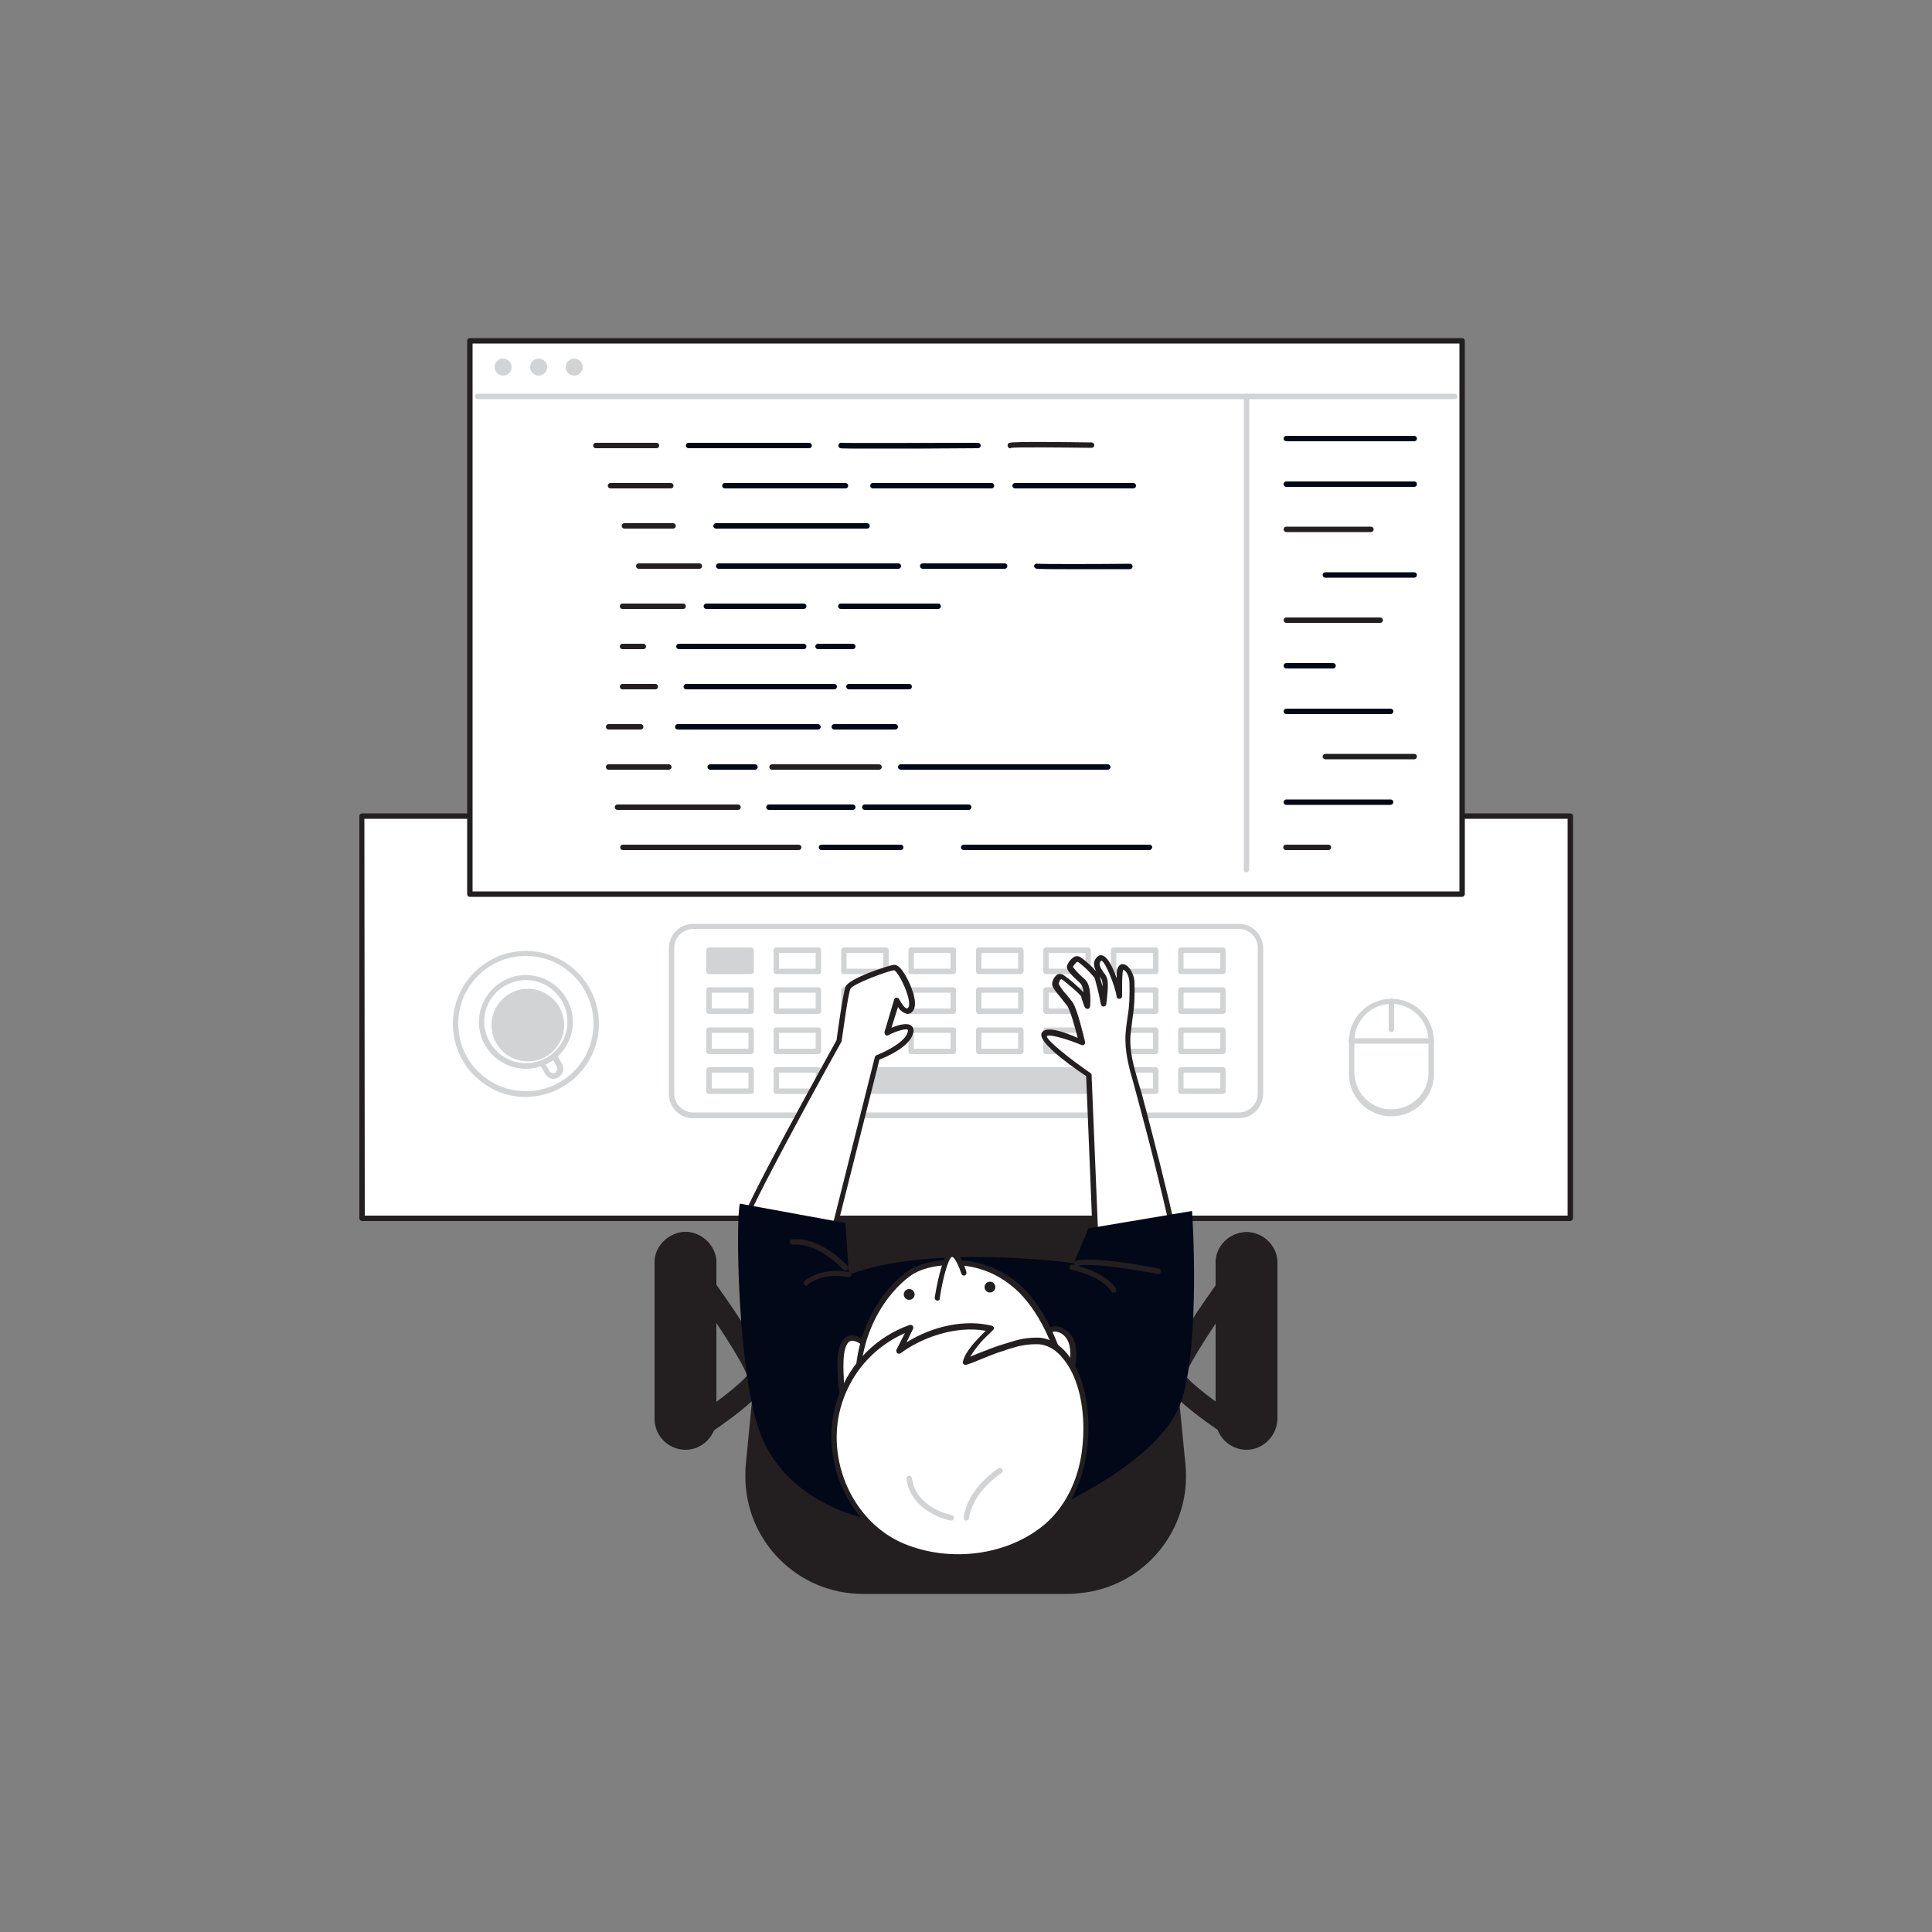 <svg transform="scale(1)" version="1.1" id="Layer_1" xmlns="http://www.w3.org/2000/svg" xmlns:xlink="http://www.w3.org/1999/xlink" x="0px" y="0px" viewBox="0 0 500 500" xml:space="preserve" class="show_show__wrapper__graphic__5Waiy "><rect x="0" y="0" width="500" height="500" fill="#808080" stroke="none"/><title>React</title><style type="text/css">
	.st0{fill:#231F20;}
	.st1{fill:#FFFFFF;}
	.st2{fill:#D1D3D4;}
	.st3{fill:#020817;}
</style><g id="chair"><path class="st0" d="M287.2,337.3l1.8-33.8l-48-2.4l-30,1.8c0,0,5.6,33.3,8.8,35.9S287.2,337.3,287.2,337.3z"></path><path class="st0" d="M231.8,340.3c-6.8,0-11.6-0.3-12.6-1c-3.2-2.6-8.4-32.9-9-36.3c0-0.2,0-0.4,0.1-0.5c0.1-0.2,0.3-0.3,0.5-0.3
		l30.1-1.7l48.1,2.3c0.2,0,0.4,0.1,0.5,0.2c0.1,0.1,0.2,0.3,0.2,0.5l-1.8,33.8c0,0.4-0.3,0.6-0.7,0.7
		C279.5,338.5,249.3,340.3,231.8,340.3z M211.8,303.5c2.2,12.8,6.3,33,8.4,34.7c2.4,1.7,41.7,0,66.4-1.6l1.8-32.5l-47.3-2.3
		L211.8,303.5z M287.2,337.3L287.2,337.3z"></path><path class="st0" d="M180,372.8c-1.5,0-2.8-1.2-2.8-2.8c0-1,0.5-1.8,1.3-2.4c6.3-4.1,13.4-9.6,14.8-11.6
		c-0.8-3.1-8.5-14.9-15.5-24.5c-0.9-1.2-0.6-3,0.6-3.9c1.2-0.9,3-0.6,3.9,0.6l0,0c17.7,24.2,16.8,27.8,16.5,29
		c-1,4-11.2,11.2-17.2,15.1C181.1,372.7,180.5,372.8,180,372.8z"></path><path class="st0" d="M177.4,374.5L177.4,374.5c-4,0-7.3-3.3-7.3-7.3v-41.1c0-4,3.3-7.3,7.3-7.3h0c4,0,7.3,3.3,7.3,7.3v41.1
		C184.7,371.3,181.4,374.5,177.4,374.5z"></path><path class="st0" d="M177.4,375.2c-4.4,0-8-3.6-8-8v-41.1c0.4-4.4,4.4-7.6,8.8-7.2c3.8,0.4,6.8,3.4,7.2,7.2v41.1
		C185.3,371.6,181.8,375.2,177.4,375.2z M177.4,319.6c-3.6,0-6.6,2.9-6.6,6.5v41.1c0,3.6,2.9,6.6,6.6,6.6c3.6,0,6.6-2.9,6.6-6.6
		v-41.1C184,322.5,181,319.6,177.4,319.6z"></path><path class="st0" d="M320,372.8c-0.5,0-1.1-0.2-1.5-0.5c-6-3.9-16.2-11.1-17.2-15.1c-0.3-1.2-1.2-4.8,16.5-29
		c0.9-1.2,2.7-1.5,3.9-0.6c1.2,0.9,1.5,2.7,0.6,3.9c-7,9.6-14.8,21.5-15.5,24.5c1.2,1.9,8.4,7.4,14.8,11.6c1.3,0.8,1.7,2.6,0.8,3.9
		C321.8,372.3,321,372.8,320,372.8L320,372.8z"></path><path class="st0" d="M322.6,318.9L322.6,318.9c4,0,7.3,3.3,7.3,7.3v41.1c0,4-3.3,7.3-7.3,7.3h0c-4,0-7.3-3.3-7.3-7.3v-41.1
		C315.3,322.1,318.6,318.9,322.6,318.9z"></path><path class="st0" d="M322.6,375.2c-4.4,0-8-3.6-8-8v-41.1c0.4-4.4,4.4-7.6,8.8-7.2c3.8,0.4,6.8,3.4,7.2,7.2v41.1
		C330.5,371.6,326.9,375.2,322.6,375.2z M322.6,319.6c-3.6,0-6.6,2.9-6.6,6.5v41.1c0,3.6,2.9,6.6,6.6,6.6c3.6,0,6.6-2.9,6.6-6.6
		v-41.1C329.1,322.5,326.2,319.6,322.6,319.6z"></path><path class="st0" d="M306.2,379.2l-2.9-29.7H196.7l-2.9,29.7c-1.6,16.3,10.3,30.8,26.6,32.4c1,0.1,1.9,0.1,2.9,0.1h53.4
		c16.4,0,29.7-13.3,29.7-29.7C306.4,381.1,306.3,380.1,306.2,379.2z"></path><path class="st0" d="M276.7,412.5h-53.4c-16.8,0-30.4-13.6-30.4-30.4c0-1,0-2,0.1-3l2.9-29.7c0-0.4,0.3-0.6,0.7-0.6h106.6
		c0.4,0,0.7,0.3,0.7,0.6l2.9,29.7l0,0c1.6,16.7-10.6,31.6-27.3,33.2C278.7,412.4,277.7,412.5,276.7,412.5L276.7,412.5z M197.3,350.2
		l-2.9,29.1c-1.6,15.9,10.1,30.1,26,31.7c0.9,0.1,1.9,0.1,2.8,0.1h53.4c16,0,29-13,29-29c0-0.9,0-1.9-0.1-2.8l-2.9-29.1H197.3z"></path></g><g id="desk"><rect class="st1" x="93.7" y="211.2" width="312.7" height="104.1"></rect><path class="st0" d="M406.4,316H93.7c-0.4,0-0.7-0.3-0.7-0.7l0,0V211.2c0-0.4,0.3-0.7,0.7-0.7h312.7c0.4,0,0.7,0.3,0.7,0.7
		c0,0,0,0,0,0v104.1C407,315.7,406.7,316,406.4,316z M94.4,314.6h311.3V211.9H94.3L94.4,314.6z"></path></g><g id="keyboard"><path class="st1" d="M179.4,239.6h141.2c3.1,0,5.6,2.5,5.6,5.6V283c0,3.1-2.5,5.6-5.6,5.6H179.4c-3.1,0-5.6-2.5-5.6-5.6v-37.8
		C173.8,242.2,176.3,239.6,179.4,239.6z"></path><path class="st2" d="M320.6,289.4H179.4c-3.5,0-6.3-2.8-6.3-6.3v-37.7c0-3.5,2.8-6.3,6.3-6.3h141.2c3.5,0,6.3,2.8,6.3,6.3V283
		C326.9,286.5,324.1,289.4,320.6,289.4z M179.4,240.4c-2.7,0-4.9,2.2-4.9,4.9V283c0,2.7,2.2,4.9,4.9,4.9h141.2
		c2.7,0,4.9-2.2,4.9-4.9v-37.7c0-2.7-2.2-4.9-4.9-4.9L179.4,240.4z"></path><rect class="st2" x="183.5" y="245.9" width="10.9" height="5.5"></rect><path class="st2" d="M194.4,252.1h-10.9c-0.4,0-0.7-0.3-0.7-0.7v-5.5c0-0.4,0.3-0.7,0.7-0.7h10.9c0.4,0,0.7,0.3,0.7,0.7v5.5
		C195.1,251.8,194.8,252.1,194.4,252.1z M184.2,250.7h9.5v-4.1h-9.5V250.7z"></path><rect class="st1" x="183.5" y="256.2" width="10.9" height="5.5"></rect><path class="st2" d="M194.4,262.4h-10.9c-0.4,0-0.7-0.3-0.7-0.7l0,0v-5.5c0-0.4,0.3-0.7,0.7-0.7h10.9c0.4,0,0.7,0.3,0.7,0.7v5.5
		C195.1,262.1,194.8,262.4,194.4,262.4C194.4,262.4,194.4,262.4,194.4,262.4z M184.2,261h9.5v-4.1h-9.5V261z"></path><rect class="st1" x="183.5" y="266.6" width="10.9" height="5.5"></rect><path class="st2" d="M194.4,272.8h-10.9c-0.4,0-0.7-0.3-0.7-0.7l0,0v-5.5c0-0.4,0.3-0.7,0.7-0.7c0,0,0,0,0,0h10.9
		c0.4,0,0.7,0.3,0.7,0.7l0,0v5.5C195.1,272.5,194.8,272.8,194.4,272.8C194.4,272.8,194.4,272.8,194.4,272.8z M184.2,271.4h9.5v-4.1
		h-9.5V271.4z"></path><rect class="st1" x="183.5" y="276.9" width="10.9" height="5.5"></rect><path class="st2" d="M194.4,283.1h-10.9c-0.4,0-0.7-0.3-0.7-0.7l0,0v-5.5c0-0.4,0.3-0.7,0.7-0.7c0,0,0,0,0,0h10.9
		c0.4,0,0.7,0.3,0.7,0.7l0,0v5.5C195.1,282.8,194.8,283.1,194.4,283.1C194.4,283.1,194.4,283.1,194.4,283.1z M184.2,281.7h9.5v-4.1
		h-9.5V281.7z"></path><rect class="st1" x="200.9" y="245.9" width="10.9" height="5.5"></rect><path class="st2" d="M211.8,252.1h-10.9c-0.4,0-0.7-0.3-0.7-0.7v-5.5c0-0.4,0.3-0.7,0.7-0.7h10.9c0.4,0,0.7,0.3,0.7,0.7v5.5
		C212.5,251.8,212.2,252.1,211.8,252.1z M201.6,250.7h9.5v-4.1h-9.5V250.7z"></path><rect class="st1" x="200.9" y="256.2" width="10.9" height="5.5"></rect><path class="st2" d="M211.8,262.4h-10.9c-0.4,0-0.7-0.3-0.7-0.7l0,0v-5.5c0-0.4,0.3-0.7,0.7-0.7h10.9c0.4,0,0.7,0.3,0.7,0.7v5.5
		C212.5,262.1,212.2,262.4,211.8,262.4C211.8,262.4,211.8,262.4,211.8,262.4z M201.6,261h9.5v-4.1h-9.5V261z"></path><rect class="st1" x="200.9" y="266.6" width="10.9" height="5.5"></rect><path class="st2" d="M211.8,272.8h-10.9c-0.4,0-0.7-0.3-0.7-0.7l0,0v-5.5c0-0.4,0.3-0.7,0.7-0.7h10.9c0.4,0,0.7,0.3,0.7,0.7l0,0
		v5.5C212.5,272.5,212.2,272.8,211.8,272.8C211.8,272.8,211.8,272.8,211.8,272.8z M201.6,271.4h9.5v-4.1h-9.5V271.4z"></path><rect class="st1" x="200.9" y="276.9" width="10.9" height="5.5"></rect><path class="st2" d="M211.8,283.1h-10.9c-0.4,0-0.7-0.3-0.7-0.7l0,0v-5.5c0-0.4,0.3-0.7,0.7-0.7c0,0,0,0,0,0h10.9
		c0.4,0,0.7,0.3,0.7,0.7l0,0v5.5C212.5,282.8,212.2,283.1,211.8,283.1C211.8,283.1,211.8,283.1,211.8,283.1z M201.6,281.7h9.5v-4.1
		h-9.5V281.7z"></path><rect class="st1" x="218.4" y="245.9" width="10.9" height="5.5"></rect><path class="st2" d="M229.3,252.1h-10.9c-0.4,0-0.7-0.3-0.7-0.7v-5.5c0-0.4,0.3-0.7,0.7-0.7h10.9c0.4,0,0.7,0.3,0.7,0.7v5.5
		C230,251.8,229.7,252.1,229.3,252.1z M219.1,250.7h9.5v-4.1h-9.5V250.7z"></path><rect class="st1" x="218.4" y="256.2" width="10.9" height="5.5"></rect><path class="st2" d="M229.3,262.4h-10.9c-0.4,0-0.7-0.3-0.7-0.7l0,0v-5.5c0-0.4,0.3-0.7,0.7-0.7h10.9c0.4,0,0.7,0.3,0.7,0.7v5.5
		C230,262.1,229.7,262.4,229.3,262.4C229.3,262.4,229.3,262.4,229.3,262.4z M219.1,261h9.5v-4.1h-9.5V261z"></path><rect class="st1" x="218.4" y="266.6" width="10.9" height="5.5"></rect><path class="st2" d="M229.3,272.8h-10.9c-0.4,0-0.7-0.3-0.7-0.7l0,0v-5.5c0-0.4,0.3-0.7,0.7-0.7h10.9c0.4,0,0.7,0.3,0.7,0.7l0,0
		v5.5C230,272.5,229.7,272.8,229.3,272.8C229.3,272.8,229.3,272.8,229.3,272.8z M219.1,271.4h9.5v-4.1h-9.5V271.4z"></path><rect class="st2" x="218.4" y="276.9" width="63.2" height="5.5"></rect><path class="st2" d="M281.6,283.1h-63.3c-0.4,0-0.7-0.3-0.7-0.7l0,0v-5.5c0-0.4,0.3-0.7,0.7-0.7c0,0,0,0,0,0h63.3
		c0.4,0,0.7,0.3,0.7,0.7v0v5.5C282.3,282.8,282,283.1,281.6,283.1L281.6,283.1z M219.1,281.7h61.9v-4.1h-61.9V281.7z"></path><rect class="st1" x="235.8" y="245.9" width="10.9" height="5.5"></rect><path class="st2" d="M246.7,252.1h-10.9c-0.4,0-0.7-0.3-0.7-0.7v-5.5c0-0.4,0.3-0.7,0.7-0.7h10.9c0.4,0,0.7,0.3,0.7,0.7v5.5
		C247.4,251.8,247.1,252.1,246.7,252.1C246.7,252.1,246.7,252.1,246.7,252.1z M236.5,250.7h9.5v-4.1h-9.5L236.5,250.7z"></path><rect class="st1" x="235.8" y="256.2" width="10.9" height="5.5"></rect><path class="st2" d="M246.7,262.4h-10.9c-0.4,0-0.7-0.3-0.7-0.7l0,0v-5.5c0-0.4,0.3-0.7,0.7-0.7h10.9c0.4,0,0.7,0.3,0.7,0.7v5.5
		C247.4,262.1,247.1,262.4,246.7,262.4C246.7,262.4,246.7,262.4,246.7,262.4z M236.5,261h9.5v-4.1h-9.5L236.5,261z"></path><rect class="st1" x="235.8" y="266.6" width="10.9" height="5.5"></rect><path class="st2" d="M246.7,272.8h-10.9c-0.4,0-0.7-0.3-0.7-0.7l0,0v-5.5c0-0.4,0.3-0.7,0.7-0.7h10.9c0.4,0,0.7,0.3,0.7,0.7l0,0
		v5.5C247.4,272.5,247.1,272.8,246.7,272.8C246.7,272.8,246.7,272.8,246.7,272.8z M236.5,271.4h9.5v-4.1h-9.5L236.5,271.4z"></path><rect class="st1" x="253.3" y="245.9" width="10.9" height="5.5"></rect><path class="st2" d="M264.2,252.1h-10.9c-0.4,0-0.7-0.3-0.7-0.7v-5.5c0-0.4,0.3-0.7,0.7-0.7h10.9c0.4,0,0.7,0.3,0.7,0.7
		c0,0,0,0,0,0v5.5C264.9,251.8,264.6,252.1,264.2,252.1z M254,250.7h9.5v-4.1H254V250.7z"></path><rect class="st1" x="253.3" y="256.2" width="10.9" height="5.5"></rect><path class="st2" d="M264.2,262.4h-10.9c-0.4,0-0.7-0.3-0.7-0.7l0,0v-5.5c0-0.4,0.3-0.7,0.7-0.7h10.9c0.4,0,0.7,0.3,0.7,0.7v5.5
		C264.9,262.1,264.6,262.4,264.2,262.4L264.2,262.4z M254,261h9.5v-4.1H254V261z"></path><rect class="st1" x="253.3" y="266.6" width="10.9" height="5.5"></rect><path class="st2" d="M264.2,272.8h-10.9c-0.4,0-0.7-0.3-0.7-0.7l0,0v-5.5c0-0.4,0.3-0.7,0.7-0.7c0,0,0,0,0,0h10.9
		c0.4,0,0.7,0.3,0.7,0.7v5.5C264.9,272.5,264.6,272.8,264.2,272.8L264.2,272.8z M254,271.4h9.5v-4.1H254V271.4z"></path><rect class="st1" x="270.7" y="245.9" width="10.9" height="5.5"></rect><path class="st2" d="M281.6,252.1h-10.9c-0.4,0-0.7-0.3-0.7-0.7c0,0,0,0,0,0v-5.5c0-0.4,0.3-0.7,0.7-0.7l0,0h10.9
		c0.4,0,0.7,0.3,0.7,0.7c0,0,0,0,0,0v5.5C282.3,251.8,282,252.1,281.6,252.1z M271.4,250.7h9.5v-4.1h-9.5V250.7z"></path><rect class="st1" x="270.7" y="256.2" width="10.9" height="5.5"></rect><path class="st2" d="M281.6,262.4h-10.9c-0.4,0-0.7-0.3-0.7-0.7v0v-5.5c0-0.4,0.3-0.7,0.7-0.7l0,0h10.9c0.4,0,0.7,0.3,0.7,0.7v5.5
		C282.3,262.1,282,262.4,281.6,262.4L281.6,262.4z M271.4,261h9.5v-4.1h-9.5V261z"></path><rect class="st1" x="270.7" y="266.6" width="10.9" height="5.5"></rect><path class="st2" d="M281.6,272.8h-10.9c-0.4,0-0.7-0.3-0.7-0.7v0v-5.5c0-0.4,0.3-0.7,0.7-0.7h0h10.9c0.4,0,0.7,0.3,0.7,0.7v5.5
		C282.3,272.5,282,272.8,281.6,272.8L281.6,272.8z M271.4,271.4h9.5v-4.1h-9.5V271.4z"></path><rect class="st1" x="288.2" y="245.9" width="10.9" height="5.5"></rect><path class="st2" d="M299.1,252.1h-10.9c-0.4,0-0.7-0.3-0.7-0.7c0,0,0,0,0,0v-5.5c0-0.4,0.3-0.7,0.7-0.7l0,0h10.9
		c0.4,0,0.7,0.3,0.7,0.7c0,0,0,0,0,0v5.5C299.8,251.8,299.5,252.1,299.1,252.1z M288.9,250.7h9.5v-4.1h-9.5V250.7z"></path><rect class="st1" x="288.2" y="256.2" width="10.9" height="5.5"></rect><path class="st2" d="M299.1,262.4h-10.9c-0.4,0-0.7-0.3-0.7-0.7v0v-5.5c0-0.4,0.3-0.7,0.7-0.7l0,0h10.9c0.4,0,0.7,0.3,0.7,0.7v5.5
		C299.8,262.1,299.5,262.4,299.1,262.4C299.1,262.4,299.1,262.4,299.1,262.4z M288.9,261h9.5v-4.1h-9.5V261z"></path><rect class="st1" x="288.2" y="266.6" width="10.9" height="5.5"></rect><path class="st2" d="M299.1,272.8h-10.9c-0.4,0-0.7-0.3-0.7-0.7v0v-5.5c0-0.4,0.3-0.7,0.7-0.7h0h10.9c0.4,0,0.7,0.3,0.7,0.7v5.5
		C299.8,272.5,299.5,272.8,299.1,272.8C299.1,272.8,299.1,272.8,299.1,272.8z M288.9,271.4h9.5v-4.1h-9.5V271.4z"></path><rect class="st1" x="288.2" y="276.9" width="10.9" height="5.5"></rect><path class="st2" d="M299.1,283.1h-10.9c-0.4,0-0.7-0.3-0.7-0.7v0v-5.5c0-0.4,0.3-0.7,0.7-0.7h0h10.9c0.4,0,0.7,0.3,0.7,0.7v0v5.5
		C299.8,282.8,299.5,283.1,299.1,283.1C299.1,283.1,299.1,283.1,299.1,283.1z M288.9,281.7h9.5v-4.1h-9.5V281.7z"></path><rect class="st1" x="305.6" y="245.9" width="10.9" height="5.5"></rect><path class="st2" d="M316.5,252.1h-10.9c-0.4,0-0.7-0.3-0.7-0.7c0,0,0,0,0,0v-5.5c0-0.4,0.3-0.7,0.7-0.7l0,0h10.9
		c0.4,0,0.7,0.3,0.7,0.7c0,0,0,0,0,0v5.5C317.2,251.8,316.9,252.1,316.5,252.1L316.5,252.1z M306.3,250.7h9.5v-4.1h-9.5V250.7z"></path><rect class="st1" x="305.6" y="256.2" width="10.9" height="5.5"></rect><path class="st2" d="M316.5,262.4h-10.9c-0.4,0-0.7-0.3-0.7-0.7v0v-5.5c0-0.4,0.3-0.7,0.7-0.7l0,0h10.9c0.4,0,0.7,0.3,0.7,0.7l0,0
		v5.5C317.2,262.1,316.9,262.4,316.5,262.4L316.5,262.4z M306.3,261h9.5v-4.1h-9.5V261z"></path><rect class="st1" x="305.6" y="266.6" width="10.9" height="5.5"></rect><path class="st2" d="M316.5,272.8h-10.9c-0.4,0-0.7-0.3-0.7-0.7v0v-5.5c0-0.4,0.3-0.7,0.7-0.7h0h10.9c0.4,0,0.7,0.3,0.7,0.7v0v5.5
		C317.2,272.5,316.9,272.8,316.5,272.8L316.5,272.8z M306.3,271.4h9.5v-4.1h-9.5V271.4z"></path><rect class="st1" x="305.6" y="276.9" width="10.9" height="5.5"></rect><path class="st2" d="M316.5,283.1h-10.9c-0.4,0-0.7-0.3-0.7-0.7v0v-5.5c0-0.4,0.3-0.7,0.7-0.7h0h10.9c0.4,0,0.7,0.3,0.7,0.7v0v5.5
		C317.2,282.8,316.9,283.1,316.5,283.1L316.5,283.1z M306.3,281.7h9.5v-4.1h-9.5V281.7z"></path></g><g id="Character"><path class="st1" d="M281.8,278.2c0,0-12.6-8.6-11.5-10.4s9.7,2.1,9.7,2.1s-2-8.3-3.1-9.9s-3.7-4.3-3.7-5.2s0.9-2.2,1.7-1.8
		s5.2,4,5.5,4.9s0.9,2.6,0.9,2.6s0.4-5-1-6.4s-3.4-3.1-3.4-3.8s1.4-2.4,2.2-2s4.2,3.4,4.8,4.5c0.7,2.3,1.3,4.6,1.7,7
		c0,0,0.8-5.3,0.2-6.6s-3-3.5-1.2-5.1s4.8,7.4,5.1,9.7c0-1.9,0.1-3.8,0.2-5.7c0.1-1.7,0.6-2.7,2.1-1.1c0.7,1,1.1,2.1,1.1,3.3
		c0.3,4.4-0.6,8.8-1,13.2c-0.5,5.5,1.5,10.5,2.9,15.8c1.6,6.1,3.2,12.3,4.8,18.4c1.5,5.8,2.9,11.7,4.1,17.5c0.6,2.9,1.9,6.8,1.4,9.8
		c-0.9,5.4-20.5,18.3-20.5,18.3L281.8,278.2z"></path><path class="st0" d="M284.6,348c-0.1,0-0.2,0-0.3-0.1c-0.2-0.1-0.4-0.3-0.4-0.6l-2.8-68.8c-6-4-12.6-9.2-11.5-11.2s6.1-0.1,9.3,1.3
		c-0.8-3.2-2-7.3-2.7-8.3c-0.4-0.5-1-1.2-1.5-1.9c-1.5-1.8-2.4-2.9-2.4-3.7c0-0.9,0.5-1.8,1.2-2.4c0.4-0.3,1-0.3,1.5-0.1
		c2,1.3,3.7,2.9,5.4,4.6c0-0.8-0.3-1.6-0.7-2.2l-0.4-0.4c-2.2-2-3.2-3.1-3.2-4c0.2-1,0.9-1.9,1.8-2.5c0.4-0.3,1-0.3,1.5-0.1
		c1,0.5,4.4,3.5,5.1,4.9c0.3,0.9,0.6,1.8,0.8,2.8c0.1-0.6,0-1.2-0.2-1.8c-0.2-0.3-0.4-0.6-0.6-0.9c-0.9-1.2-2.3-3.3-0.5-5
		c0.4-0.4,0.9-0.5,1.4-0.3c1.4,0.5,2.7,3.3,3.6,5.9c0-0.4,0-0.8,0-1.1c0-0.9,0.2-2.1,1.1-2.5s1.9,0.6,2.2,1c0.8,1.1,1.3,2.4,1.3,3.7
		c0.1,3.1,0,6.1-0.5,9.2c-0.2,1.4-0.3,2.8-0.5,4.1c-0.4,4.3,0.8,8.3,2,12.5c0.3,1,0.6,2,0.9,3c1.8,6.7,3.3,12.7,4.8,18.5
		c1.6,6.5,3,12,4.1,17.6c0.1,0.7,0.3,1.4,0.5,2.1c0.6,2.6,1.4,5.5,0.9,8c-0.9,5.5-18.8,17.4-20.8,18.7
		C284.9,347.9,284.8,348,284.6,348z M271.5,268c-0.3,0-0.5,0.1-0.6,0.2c0.1,1.1,5.9,5.8,11.3,9.5c0.2,0.1,0.3,0.3,0.3,0.5l2.8,67.8
		c6-4,18.5-13.2,19.2-17.1c0.4-2.2-0.3-5-0.9-7.4c-0.2-0.8-0.4-1.5-0.5-2.1c-1.2-5.6-2.5-11-4.1-17.5c-1.4-5.7-3-11.7-4.8-18.4
		c-0.3-1-0.5-2-0.8-3c-1.2-4.1-2.4-8.4-2.1-13c0.1-1.4,0.3-2.8,0.5-4.2c0.5-2.9,0.6-5.9,0.5-8.9c0-1-0.3-2.1-0.9-2.9
		c-0.2-0.2-0.4-0.4-0.7-0.6c-0.1,0.4-0.2,0.8-0.2,1.2c-0.1,1.3-0.1,2.5-0.1,3.8c0,0.6,0,1.3,0,1.9c0,0.4-0.3,0.7-0.7,0.7
		c-0.4,0-0.7-0.2-0.7-0.6c-0.4-2.6-2.9-9.1-4-9.3c-0.8,0.8-0.4,1.6,0.7,3.2c0.3,0.3,0.5,0.7,0.7,1.1c0.7,1.4,0,6.1-0.1,7
		c0,0.3-0.3,0.6-0.7,0.6c-0.3,0-0.6-0.2-0.7-0.6c-0.4-2.3-1-4.6-1.6-6.8c-1.3-1.6-2.7-3-4.4-4.2c-0.3,0-1.2,1-1.2,1.4
		c0.8,1,1.7,2,2.8,2.9l0.4,0.4c1.6,1.5,1.3,6.1,1.2,6.9c0,0.3-0.3,0.6-0.6,0.6c-0.3,0-0.6-0.1-0.8-0.5c0,0-0.7-1.8-0.9-2.7
		c-0.3-0.7-4.4-4.1-5.1-4.5c0,0-0.1,0-0.2,0.1c-0.3,0.3-0.4,0.7-0.5,1.1c0.5,1,1.2,2,2,2.8c0.6,0.7,1.1,1.4,1.6,2
		c1.2,1.7,3,9.3,3.2,10.2c0.1,0.4-0.1,0.8-0.5,0.9c-0.2,0-0.3,0-0.5-0.1C276.1,268.9,272.8,268,271.5,268z"></path><path class="st1" d="M215.2,321.3l11.9-47.5c0,0,7.7-2.9,8.6-6.5s-6.1,0-6.1,0l2.5-8.3c0,0,2.2,4.4,3.6,2.1s-2.8-10.9-4.5-10.7
		s-11.3,3.6-11.9,5.2c-0.6,1.7-2.3,13.8-2.3,13.8s-24.9,44.8-24.9,47.9S215.2,321.3,215.2,321.3z"></path><path class="st0" d="M215.2,322L215.2,322c-8.8-0.3-23.6-1.4-23.6-4.7s22.1-43,24.9-48.1c0.2-1.7,1.7-12.2,2.3-13.8
		c0.8-2.2,11-5.5,12.5-5.7c0.8-0.1,1.7,0.6,2.7,2.2c1.5,2.3,3.7,7.4,2.4,9.5c-0.3,0.6-0.9,1-1.6,1c-1-0.2-1.9-0.9-2.4-1.8l-1.7,5.4
		c1.6-0.7,4-1.4,5.1-0.6c0.6,0.5,0.8,1.3,0.5,2c-0.8,3.5-7,6.2-8.7,6.8l-11.9,47.2C215.9,321.8,215.6,322,215.2,322z M231.4,251.1
		c-1.8,0.2-10.8,3.6-11.3,4.8c-0.6,1.2-1.8,10.3-2.3,13.6c0,0.1,0,0.2-0.1,0.2c-9.6,17.2-24.8,45.3-24.8,47.6
		c0.4,1.3,10.3,2.8,21.7,3.3l11.8-47c0.1-0.2,0.2-0.4,0.4-0.5c2.1-0.8,7.5-3.4,8.1-6c0.1-0.3,0.1-0.6,0-0.6c-0.5-0.4-3.1,0.4-5,1.4
		c-0.3,0.2-0.8,0.1-0.9-0.3c-0.1-0.2-0.1-0.4-0.1-0.5l2.5-8.4c0.1-0.3,0.3-0.5,0.6-0.5c0.3,0,0.6,0.1,0.7,0.4c0.6,1.1,1.5,2.4,2,2.4
		c0.1,0,0.3-0.2,0.4-0.3c0.4-0.6,0.2-2.5-1-5.3S231.8,251.2,231.4,251.1L231.4,251.1z"></path><path class="st3" d="M281.7,317.9l-3.8,9c0,0-37.1-5.1-58.2,3l-0.9-13.4l-27.3-5c-1.1,3-0.8,44.3,5.5,60.1s27.1,29.3,69.6,21.4
		c0,0,31.7-12.5,38.6-29c4.4-10.5,4.2-36.5,3.3-50.6L281.7,317.9z"></path><path class="st1" d="M217.7,357.7c0,1.5,0.4,2.9,0.9,4.2c0.3,0.9,1.1,1.6,2.1,1.8c1.4,0.1,2.3-1.4,2.8-2.7
		c1.4-3.9,3.6-11.9-1.3-14.3C216.5,344,217.4,354.6,217.7,357.7z"></path><path class="st0" d="M220.8,364.5h-0.2c-1.2-0.2-2.3-1-2.7-2.2c-0.6-1.4-0.9-2.9-1-4.5l0,0v-0.3c-0.4-4.8-0.4-9.8,2-11.4
		c1.1-0.7,2.5-0.6,3.6,0.1c5.6,2.7,3,11.5,1.7,15.2C223.4,363.4,222.2,364.5,220.8,364.5z M218.4,357.7c0,1.4,0.3,2.7,0.9,4
		c0.1,0.3,0.7,1.4,1.6,1.4c1.1,0.1,1.9-1.7,2.1-2.2c1.2-3.3,3.6-11.2-1-13.5c-1.4-0.7-2-0.3-2.2-0.2c-2,1.4-1.5,8-1.4,10.1
		L218.4,357.7z"></path><path class="st1" d="M270.2,355.3c0,1.5,0.4,2.9,0.9,4.2c0.3,0.9,1.2,1.6,2.1,1.8c1.4,0.1,2.3-1.4,2.8-2.7
		c1.4-3.9,3.6-11.9-1.3-14.3C269,341.5,270,352.2,270.2,355.3z"></path><path class="st0" d="M273.4,362.1h-0.2c-1.2-0.2-2.3-1-2.7-2.2c-0.6-1.4-0.9-2.9-1-4.5v-0.3c-0.4-4.8-0.4-9.8,2-11.4
		c1.1-0.7,2.5-0.6,3.6,0.1c5.6,2.7,3,11.5,1.7,15.2C276,360.9,274.8,362.1,273.4,362.1z M273,344.6c-0.3,0-0.5,0.1-0.8,0.2
		c-2,1.4-1.5,8-1.4,10.1v0.3l0,0c0,1.4,0.3,2.7,0.9,4c0.2,0.3,0.7,1.4,1.5,1.4c1.1,0,1.9-1.7,2.1-2.2c1.2-3.3,3.6-11.2-1-13.5
		C273.9,344.8,273.5,344.6,273,344.6z"></path><path class="st1" d="M274.6,353.1c0,0-3.5-14.1-12.5-21.1s-21.6-6.2-26.8-2.4s-15,15-13,33S274.6,353.1,274.6,353.1z"></path><path class="st0" d="M231.1,369.4c-2,0.1-4-0.3-5.9-1.2c-2.1-1.1-3.5-3.2-3.6-5.6c-2-17.8,7.4-29.5,13.3-33.6
		c5.3-3.7,18.1-5,27.7,2.4c9.1,7.1,12.6,20.9,12.8,21.5c0.1,0.3-0.1,0.6-0.4,0.8C273.6,354.4,246,369.4,231.1,369.4z M246.2,327.4
		c-4.4,0-8.3,1.1-10.6,2.8c-5.6,4-14.6,15.2-12.7,32.4c0.1,1.9,1.2,3.6,2.9,4.5c10.4,5.4,43.5-11.9,48-14.2
		c-0.7-2.6-4.4-14.2-12.1-20.2C257.3,329.1,251.8,327.3,246.2,327.4L246.2,327.4z"></path><path class="st1" d="M259.8,348.6c-3.4,1-6.6,2.5-10,3.8c0.7-3,4.6-6.5,6.6-8.6c-7.9-1.9-17.4,0.9-23.8,5.7l2.9-5.8
		c-8.3,3-14.8,9.4-17.9,17.7c-5.5,14.6,1.3,32.4,15.7,38.6c12,5.1,27.7,3.4,37.6-5.2c5.4-4.7,8.5-11.5,9.5-18.5c1-7.2,0.5-16-3-22.5
		c-1.8-3.3-4.5-6.3-8.4-6.7c-2.4-0.1-4.7,0.2-7,0.9C261.3,348.2,260.6,348.4,259.8,348.6z"></path><path class="st0" d="M248,403.5c-5.1,0-10.1-1-14.8-3c-14.4-6.2-21.8-24.2-16.1-39.5c3.1-8.4,9.8-15.1,18.3-18.1
		c0.4-0.1,0.8,0.1,0.9,0.4c0.1,0.2,0.1,0.4,0,0.6l-1.7,3.5c6.9-4.3,15.3-6,22.1-4.3c0.4,0.1,0.6,0.5,0.5,0.8c0,0.1-0.1,0.2-0.2,0.3
		l-1.1,1.1c-1.9,1.7-3.5,3.7-4.8,5.8l2.2-0.9c2.1-0.8,4.2-1.7,6.3-2.3l0,0c0.8-0.2,1.5-0.5,2.3-0.7c2.4-0.8,4.8-1.1,7.3-1
		c3.5,0.4,6.6,2.8,8.9,7c3.2,5.8,4.3,14.3,3.1,22.9c-1.1,7.7-4.5,14.5-9.7,19C265.3,400.7,256.7,403.5,248,403.5z M234.2,345
		c-7.3,3.2-13,9.2-15.8,16.7c-5.5,14.5,1.6,31.8,15.3,37.7c12.3,5.2,27.4,3.1,36.9-5.1c4.9-4.3,8.2-10.7,9.3-18.1
		c1.2-8.3,0.1-16.5-3-22c-1.5-2.6-4-5.9-7.9-6.3c-2.3-0.1-4.6,0.2-6.8,0.9c-0.7,0.2-1.5,0.4-2.2,0.7l0,0c-2.1,0.6-4.2,1.5-6.2,2.3
		c-1.2,0.5-2.4,1-3.7,1.4c-0.4,0.1-0.8-0.1-0.9-0.4c0-0.1-0.1-0.3,0-0.4c0.6-2.7,3.6-5.7,5.7-7.8l0.2-0.2c-7.9-1.4-16.6,1.8-22,5.8
		c-0.3,0.2-0.6,0.2-0.9,0c-0.2-0.2-0.3-0.6-0.2-0.9L234.2,345z"></path><path class="st1" d="M242.6,335.9c0,0,1.6-10,3.4-11.1s3.5,4.6,3.5,4.6"></path><path class="st0" d="M242.6,336.6h-0.1c-0.4-0.1-0.6-0.4-0.6-0.8c0.4-2.4,1.8-10.4,3.7-11.6c0.4-0.3,1-0.3,1.4-0.2
		c1.7,0.6,2.9,4.4,3.1,5.2c0.1,0.4-0.1,0.7-0.4,0.9c0,0,0,0,0,0c-0.4,0.1-0.8-0.1-0.9-0.5c-0.6-1.8-1.6-4-2.3-4.3
		c-0.1,0-0.1,0-0.2,0c-1,0.6-2.4,6-3.1,10.7C243.3,336.3,243,336.6,242.6,336.6z"></path><circle class="st0" cx="256.2" cy="333.1" r="1.4"></circle><circle class="st0" cx="235.3" cy="335" r="1.4"></circle><path class="st0" d="M288.2,334.5c-0.2,0-0.5-0.1-0.6-0.3c-2.5-4-10.2-5.6-10.3-5.6c-0.4-0.1-0.6-0.5-0.5-0.8c0,0,0,0,0,0
		c0.1-0.4,0.4-0.6,0.8-0.5c0,0,0,0,0,0c0.4,0.1,8.5,1.8,11.2,6.2c0.2,0.3,0.1,0.8-0.2,1c0,0,0,0,0,0
		C288.5,334.5,288.4,334.5,288.2,334.5z"></path><path class="st0" d="M208.7,332.8c-0.2,0-0.4-0.1-0.6-0.3c-0.2-0.3-0.2-0.7,0.1-1c0,0,0,0,0,0c4.8-3.8,11.4-2.3,11.6-2.3
		c0.4,0.1,0.6,0.5,0.5,0.8c-0.1,0.4-0.5,0.6-0.8,0.5c-0.1,0-6.2-1.4-10.5,2C209,332.7,208.8,332.8,208.7,332.8z"></path><path class="st0" d="M218.7,328.8c-0.2,0-0.4-0.1-0.5-0.2c-0.1-0.1-6.1-7-13.1-6.5c-0.4,0-0.7-0.3-0.7-0.7s0.3-0.7,0.7-0.7
		c7.7-0.5,14,6.7,14.3,7c0.3,0.3,0.2,0.7-0.1,1c0,0,0,0,0,0C219.1,328.7,218.9,328.8,218.7,328.8z"></path><path class="st0" d="M299.8,329.7h-0.1c-0.2,0-16.3-3.2-20.8-2.1c-0.4,0.1-0.8-0.1-0.9-0.5c-0.1-0.4,0.1-0.7,0.5-0.8c0,0,0,0,0,0
		c4.9-1.3,20.8,1.9,21.4,2c0.4,0.1,0.6,0.5,0.5,0.8C300.4,329.5,300.1,329.7,299.8,329.7L299.8,329.7z"></path><path class="st2" d="M250,393.5L250,393.5c-0.4,0-0.7-0.4-0.6-0.7c0-0.3,0.5-7,9-12.8c0.3-0.2,0.8-0.1,1,0.3
		c0.2,0.3,0.1,0.7-0.2,0.9c-7.9,5.4-8.4,11.6-8.4,11.7C250.7,393.3,250.4,393.5,250,393.5z"></path><path class="st2" d="M246.1,393.5H246c-0.1,0-10.3-2-11.4-10.8c0-0.4,0.2-0.7,0.6-0.8c0.4,0,0.7,0.2,0.8,0.6l0,0
		c1,7.8,10.2,9.6,10.3,9.6c0.4,0.1,0.6,0.4,0.6,0.8C246.8,393.3,246.5,393.6,246.1,393.5L246.1,393.5z"></path></g><g id="coffee_cup"><circle class="st1" cx="136.1" cy="264.9" r="18.2"></circle><path class="st2" d="M136.1,283.9c-10.4,0-18.9-8.5-18.9-18.9c0-10.4,8.5-18.9,18.9-18.9s18.9,8.5,18.9,18.9c0,0,0,0,0,0
		C155,275.4,146.5,283.8,136.1,283.9z M136.1,247.4c-9.7,0-17.5,7.8-17.5,17.5c0,9.7,7.8,17.5,17.5,17.5c9.7,0,17.5-7.8,17.5-17.5
		c0,0,0,0,0,0C153.6,255.3,145.8,247.4,136.1,247.4L136.1,247.4z"></path><path class="st1" d="M144.1,278.2L144.1,278.2c-0.9,0.5-2,0.2-2.5-0.6l-2.2-3.8c-0.5-0.9-0.2-2,0.7-2.4l0,0c0.9-0.5,2-0.2,2.4,0.7
		l2.2,3.8C145.3,276.6,145,277.7,144.1,278.2z"></path><path class="st2" d="M143.2,279.2c-0.2,0-0.4,0-0.6-0.1c-0.6-0.2-1.2-0.6-1.5-1.2l-2.2-3.8c-0.3-0.6-0.4-1.3-0.2-1.9
		c0.2-0.6,0.6-1.2,1.2-1.5c1.2-0.7,2.7-0.3,3.4,0.9l2.2,3.8c0.3,0.6,0.4,1.3,0.2,1.9c-0.2,0.6-0.6,1.2-1.2,1.5
		C144.1,279.1,143.6,279.2,143.2,279.2z M141,271.8c-0.2,0-0.4,0.1-0.6,0.1c-0.3,0.1-0.4,0.4-0.5,0.7c-0.1,0.3,0,0.6,0.1,0.8
		l2.2,3.8c0.1,0.3,0.4,0.4,0.7,0.5c0.3,0.1,0.6,0,0.8-0.1l0,0c0.5-0.3,0.7-1,0.4-1.5c0,0,0,0,0,0l-2.1-3.8
		C141.8,272,141.4,271.8,141,271.8z"></path><circle class="st1" cx="136.1" cy="264.4" r="11.4"></circle><path class="st2" d="M136.1,276.6c-4.3,0-8.3-2.3-10.5-6l0,0c-3.4-5.8-1.4-13.2,4.4-16.6c5.8-3.4,13.2-1.4,16.6,4.4
		c3.4,5.8,1.4,13.2-4.4,16.6C140.3,276,138.2,276.6,136.1,276.6z M126.8,269.8c3,5.1,9.5,6.9,14.7,3.9c5.1-3,6.9-9.5,3.9-14.7
		c-3-5.1-9.5-6.9-14.7-3.9c-5.1,2.9-6.9,9.4-4,14.5C126.8,269.7,126.8,269.8,126.8,269.8z"></path><circle class="st2" cx="136.6" cy="265.3" r="9.4"></circle></g><g id="mouse"><path class="st1" d="M360,259.1L360,259.1c5.7,0,10.3,4.6,10.3,10.3v8.4c0,5.7-4.6,10.3-10.3,10.3h0c-5.7,0-10.3-4.6-10.3-10.3
		v-8.4C349.7,263.7,354.3,259.1,360,259.1z"></path><path class="st2" d="M360.1,288.9c-6.1,0-11-4.9-11-11v-8.4c0-6.1,4.9-11,11-11s11,4.9,11,11l0,0v8.4
		C371.1,284,366.2,288.9,360.1,288.9C360.1,288.9,360.1,288.9,360.1,288.9z M360.1,259.8c-5.3,0-9.6,4.3-9.6,9.6v8.4
		c0.2,5.3,4.6,9.5,9.9,9.3c5.1-0.2,9.2-4.2,9.3-9.3v-8.4C369.7,264.1,365.4,259.8,360.1,259.8z"></path><path class="st2" d="M370.4,270.1h-20.7c-0.4,0-0.7-0.3-0.7-0.7s0.3-0.7,0.7-0.7c0,0,0,0,0,0h20.7c0.4,0,0.7,0.3,0.7,0.7
		S370.8,270.1,370.4,270.1C370.4,270.1,370.4,270.1,370.4,270.1z"></path><path class="st2" d="M360.1,267.1c-0.4,0-0.7-0.3-0.7-0.7v0v-7.3c0-0.4,0.3-0.7,0.7-0.7c0.4,0,0.7,0.3,0.7,0.7v7.3
		C360.8,266.8,360.4,267.1,360.1,267.1z"></path></g><g id="coding_screen"><rect class="st1" x="121.6" y="88.2" width="256.8" height="143.1"></rect><path class="st0" d="M378.4,232.1H121.6c-0.4,0-0.7-0.3-0.7-0.7V88.2c0-0.4,0.3-0.7,0.7-0.7h256.8c0.4,0,0.7,0.3,0.7,0.7v0v143.1
		C379.1,231.8,378.8,232.1,378.4,232.1L378.4,232.1z M122.3,230.7h255.4V88.9H122.3L122.3,230.7z"></path><path class="st2" d="M376.5,103.3H123.6c-0.4,0-0.7-0.3-0.7-0.7c0-0.4,0.3-0.7,0.7-0.7h252.9c0.4,0,0.7,0.3,0.7,0.7
		C377.2,103,376.8,103.3,376.5,103.3L376.5,103.3z"></path><circle class="st2" cx="130.2" cy="95" r="2.2"></circle><circle class="st2" cx="139.4" cy="95" r="2.2"></circle><circle class="st2" cx="148.6" cy="95" r="2.2"></circle><path class="st0" d="M169.9,116h-15.7c-0.4,0-0.7-0.3-0.7-0.7c0-0.4,0.3-0.7,0.7-0.7h15.7c0.4,0,0.7,0.3,0.7,0.7
		C170.6,115.7,170.3,116,169.9,116L169.9,116z"></path><path class="st3" d="M209.4,116h-31.2c-0.4,0-0.7-0.3-0.7-0.7c0-0.4,0.3-0.7,0.7-0.7h31.2c0.4,0,0.7,0.3,0.7,0.7
		C210.1,115.7,209.8,116,209.4,116z"></path><path class="st3" d="M218.8,126.4h-31.2c-0.4,0-0.7-0.3-0.7-0.7c0-0.4,0.3-0.7,0.7-0.7h31.2c0.4,0,0.7,0.3,0.7,0.7
		C219.5,126.1,219.2,126.4,218.8,126.4L218.8,126.4z"></path><path class="st0" d="M173.6,126.4H158c-0.4,0-0.7-0.3-0.7-0.7c0-0.4,0.3-0.7,0.7-0.7h15.6c0.4,0,0.7,0.3,0.7,0.7
		C174.3,126.1,174,126.4,173.6,126.4z"></path><path class="st0" d="M174.2,136.8h-12.6c-0.4,0-0.7-0.3-0.7-0.7c0-0.4,0.3-0.7,0.7-0.7c0,0,0,0,0,0h12.6c0.4,0,0.7,0.3,0.7,0.7
		C174.9,136.5,174.6,136.8,174.2,136.8z"></path><path class="st3" d="M224.4,136.8h-39.1c-0.4,0-0.7-0.3-0.7-0.7c0-0.4,0.3-0.7,0.7-0.7h39.1c0.4,0,0.7,0.3,0.7,0.7
		C225.1,136.5,224.8,136.8,224.4,136.8L224.4,136.8z"></path><path class="st0" d="M181,147.2h-15.7c-0.4,0-0.7-0.3-0.7-0.7c0-0.4,0.3-0.7,0.7-0.7c0,0,0,0,0,0H181c0.4,0,0.7,0.3,0.7,0.7
		C181.7,146.9,181.4,147.2,181,147.2z"></path><path class="st3" d="M232.5,147.2H186c-0.4,0-0.7-0.3-0.7-0.7c0-0.4,0.3-0.7,0.7-0.7c0,0,0,0,0,0h46.5c0.4,0,0.7,0.3,0.7,0.7
		C233.2,146.9,232.9,147.2,232.5,147.2L232.5,147.2z"></path><path class="st0" d="M176.8,157.6h-15.7c-0.4,0-0.7-0.3-0.7-0.7c0-0.4,0.3-0.7,0.7-0.7c0,0,0,0,0,0h15.7c0.4,0,0.7,0.3,0.7,0.7
		C177.5,157.3,177.2,157.6,176.8,157.6C176.8,157.6,176.8,157.6,176.8,157.6z"></path><path class="st3" d="M208,157.6h-25.2c-0.4,0-0.7-0.3-0.7-0.7c0-0.4,0.3-0.7,0.7-0.7c0,0,0,0,0,0H208c0.4,0,0.7,0.3,0.7,0.7
		C208.7,157.3,208.4,157.6,208,157.6C208,157.6,208,157.6,208,157.6z"></path><path class="st3" d="M242.8,157.6h-25.2c-0.4,0-0.7-0.3-0.7-0.7c0-0.4,0.3-0.7,0.7-0.7h25.2c0.4,0,0.7,0.3,0.7,0.7
		C243.5,157.3,243.2,157.6,242.8,157.6C242.8,157.6,242.8,157.6,242.8,157.6z"></path><path class="st0" d="M166.5,168h-5.4c-0.4,0-0.7-0.3-0.7-0.7c0-0.4,0.3-0.7,0.7-0.7c0,0,0,0,0,0h5.4c0.4,0,0.7,0.3,0.7,0.7
		C167.2,167.7,166.9,168,166.5,168z"></path><path class="st3" d="M208,168h-32.3c-0.4,0-0.7-0.3-0.7-0.7c0-0.4,0.3-0.7,0.7-0.7H208c0.4,0,0.7,0.3,0.7,0.7
		C208.7,167.7,208.4,168,208,168C208,168,208,168,208,168z"></path><path class="st3" d="M220.7,168h-9c-0.4,0-0.7-0.3-0.7-0.7c0-0.4,0.3-0.7,0.7-0.7h9c0.4,0,0.7,0.3,0.7,0.7
		C221.4,167.7,221.1,168,220.7,168C220.7,168,220.7,168,220.7,168z"></path><path class="st0" d="M169.6,178.4h-8.5c-0.4,0-0.7-0.3-0.7-0.7c0-0.4,0.3-0.7,0.7-0.7h8.5c0.4,0,0.7,0.3,0.7,0.7
		C170.3,178.1,170,178.4,169.6,178.4C169.6,178.4,169.6,178.4,169.6,178.4z"></path><path class="st3" d="M215.9,178.4h-38.3c-0.4,0-0.7-0.3-0.7-0.7c0-0.4,0.3-0.7,0.7-0.7c0,0,0,0,0,0h38.3c0.4,0,0.7,0.3,0.7,0.7
		C216.6,178.1,216.3,178.4,215.9,178.4C215.9,178.4,215.9,178.4,215.9,178.4z"></path><path class="st3" d="M235.3,178.4h-15.6c-0.4,0-0.7-0.3-0.7-0.7c0-0.4,0.3-0.7,0.7-0.7h15.6c0.4,0,0.7,0.3,0.7,0.7
		C236,178.1,235.7,178.4,235.3,178.4C235.3,178.4,235.3,178.4,235.3,178.4z"></path><path class="st0" d="M165.8,188.8h-8.3c-0.4,0-0.7-0.3-0.7-0.7c0-0.4,0.3-0.7,0.7-0.7h8.3c0.4,0,0.7,0.3,0.7,0.7
		C166.5,188.5,166.2,188.8,165.8,188.8z"></path><path class="st3" d="M211.7,188.8h-36.3c-0.4,0-0.7-0.3-0.7-0.7c0-0.4,0.3-0.7,0.7-0.7h36.3c0.4,0,0.7,0.3,0.7,0.7
		C212.4,188.5,212.1,188.8,211.7,188.8z"></path><path class="st0" d="M173.1,199.2h-15.6c-0.4,0-0.7-0.3-0.7-0.7c0-0.4,0.3-0.7,0.7-0.7h15.6c0.4,0,0.7,0.3,0.7,0.7
		C173.8,198.9,173.5,199.2,173.1,199.2z"></path><path class="st0" d="M191,209.6h-31.2c-0.4,0-0.7-0.3-0.7-0.7c0-0.4,0.3-0.7,0.7-0.7H191c0.4,0,0.7,0.3,0.7,0.7
		C191.7,209.3,191.4,209.6,191,209.6C191,209.6,191,209.6,191,209.6z"></path><path class="st3" d="M220.7,209.6H199c-0.4,0-0.7-0.3-0.7-0.7c0-0.4,0.3-0.7,0.7-0.7h21.7c0.4,0,0.7,0.3,0.7,0.7
		C221.4,209.3,221.1,209.6,220.7,209.6z"></path><path class="st3" d="M250.7,209.6h-26.9c-0.4,0-0.7-0.3-0.7-0.7c0-0.4,0.3-0.7,0.7-0.7h26.9c0.4,0,0.7,0.3,0.7,0.7
		C251.4,209.3,251.1,209.6,250.7,209.6z"></path><path class="st0" d="M206.7,220h-45.5c-0.4,0-0.7-0.3-0.7-0.7c0-0.4,0.3-0.7,0.7-0.7c0,0,0,0,0,0h45.5c0.4,0,0.7,0.3,0.7,0.7
		C207.4,219.7,207.1,220,206.7,220z"></path><path class="st3" d="M233.1,220h-20.5c-0.4,0-0.7-0.3-0.7-0.7c0-0.4,0.3-0.7,0.7-0.7c0,0,0,0,0,0h20.5c0.4,0,0.7,0.3,0.7,0.7
		C233.8,219.7,233.5,220,233.1,220z"></path><path class="st3" d="M297.5,220h-48.1c-0.4,0-0.7-0.3-0.7-0.7c0-0.4,0.3-0.7,0.7-0.7c0,0,0,0,0,0h48.1c0.4,0,0.7,0.3,0.7,0.7
		C298.1,219.7,297.8,220,297.5,220z"></path><path class="st3" d="M260,147.2h-21.2c-0.4,0-0.7-0.3-0.7-0.7c0-0.4,0.3-0.7,0.7-0.7c0,0,0,0,0,0H260c0.4,0,0.7,0.3,0.7,0.7
		C260.7,146.9,260.4,147.2,260,147.2z"></path><path class="st3" d="M275.7,147.3c-7.3,0-7.5-0.1-7.7-0.2c-0.3-0.2-0.5-0.6-0.3-0.9c0.2-0.3,0.5-0.4,0.8-0.3
		c1.1,0.1,14.9,0.1,23.9,0l0,0c0.4,0,0.7,0.3,0.7,0.7s-0.3,0.7-0.7,0.7c0,0,0,0,0,0C284.6,147.3,279.3,147.3,275.7,147.3z"></path><path class="st3" d="M256.6,126.4h-30.7c-0.4,0-0.7-0.3-0.7-0.7c0-0.4,0.3-0.7,0.7-0.7h30.7c0.4,0,0.7,0.3,0.7,0.7
		C257.3,126.1,257,126.4,256.6,126.4z"></path><path class="st3" d="M293.3,126.4h-30.6c-0.4,0-0.7-0.3-0.7-0.7c0-0.4,0.3-0.7,0.7-0.7h30.6c0.4,0,0.7,0.3,0.7,0.7
		C294,126.1,293.7,126.4,293.3,126.4L293.3,126.4z"></path><path class="st3" d="M228.4,116.1c-7.1,0-10.7,0-10.9-0.1c-0.4-0.1-0.6-0.5-0.5-0.9c0.1-0.3,0.4-0.6,0.8-0.5c1.2,0.1,25.9,0,35.3,0
		l0,0c0.4,0,0.7,0.3,0.7,0.7c0,0.4-0.3,0.7-0.7,0.7C242.5,116.1,234.3,116.1,228.4,116.1z"></path><path class="st0" d="M261.4,116c-0.2,0-0.4-0.1-0.5-0.3c-0.2-0.3-0.2-0.7,0.1-1c0,0,0,0,0,0c0.2-0.2,0.6-0.5,21.5-0.2
		c0.4,0,0.7,0.3,0.7,0.7c0,0,0,0,0,0c0,0.4-0.3,0.7-0.7,0.7c0,0,0,0,0,0c-7.4-0.1-19.6-0.2-20.8,0C261.6,116,261.5,116,261.4,116z"></path><path class="st3" d="M231.7,188.8h-15.8c-0.4,0-0.7-0.3-0.7-0.7c0-0.4,0.3-0.7,0.7-0.7h15.8c0.4,0,0.7,0.3,0.7,0.7
		C232.4,188.5,232.1,188.8,231.7,188.8C231.7,188.8,231.7,188.8,231.7,188.8L231.7,188.8z"></path><path class="st3" d="M195.4,199.2h-11.6c-0.4,0-0.7-0.3-0.7-0.7c0-0.4,0.3-0.7,0.7-0.7h11.6c0.4,0,0.7,0.3,0.7,0.7
		C196.1,198.9,195.8,199.2,195.4,199.2z"></path><path class="st0" d="M227.5,199.2h-27.7c-0.4,0-0.7-0.3-0.7-0.7c0-0.4,0.3-0.7,0.7-0.7c0,0,0,0,0,0h27.7c0.4,0,0.7,0.3,0.7,0.7
		C228.2,198.9,227.9,199.2,227.5,199.2z"></path><path class="st3" d="M286.7,199.2h-53.6c-0.4,0-0.7-0.3-0.7-0.7c0-0.4,0.3-0.7,0.7-0.7h53.6c0.4,0,0.7,0.3,0.7,0.7
		C287.4,198.9,287.1,199.2,286.7,199.2z"></path><path class="st2" d="M322.6,225.8c-0.4,0-0.7-0.3-0.7-0.7c0,0,0,0,0,0V102.6c0-0.4,0.3-0.7,0.7-0.7c0.4,0,0.7,0.3,0.7,0.7
		c0,0,0,0,0,0v122.4C323.3,225.4,323,225.7,322.6,225.8z"></path><path class="st3" d="M366,114.2h-33.1c-0.4,0-0.7-0.3-0.7-0.7c0-0.4,0.3-0.7,0.7-0.7H366c0.4,0,0.7,0.3,0.7,0.7
		C366.7,113.9,366.4,114.2,366,114.2z"></path><path class="st3" d="M366,126h-33.1c-0.4,0-0.7-0.3-0.7-0.7c0-0.4,0.3-0.7,0.7-0.7H366c0.4,0,0.7,0.3,0.7,0.7
		C366.7,125.7,366.4,126,366,126z"></path><path class="st0" d="M354.8,137.7h-21.9c-0.4,0-0.7-0.3-0.7-0.7c0-0.4,0.3-0.7,0.7-0.7h21.9c0.4,0,0.7,0.3,0.7,0.7
		C355.5,137.4,355.2,137.7,354.8,137.7z"></path><path class="st3" d="M366,149.5h-23c-0.4,0-0.7-0.3-0.7-0.7c0-0.4,0.3-0.7,0.7-0.7h23c0.4,0,0.7,0.3,0.7,0.7
		C366.7,149.2,366.4,149.5,366,149.5z"></path><path class="st0" d="M357.2,161.2h-24.3c-0.4,0-0.7-0.3-0.7-0.7c0-0.4,0.3-0.7,0.7-0.7h24.3c0.4,0,0.7,0.3,0.7,0.7
		C357.9,160.9,357.6,161.2,357.2,161.2L357.2,161.2z"></path><path class="st3" d="M345,173h-12.1c-0.4,0-0.7-0.3-0.7-0.7s0.3-0.7,0.7-0.7c0,0,0,0,0,0H345c0.4,0,0.7,0.3,0.7,0.7
		C345.7,172.7,345.4,173,345,173z"></path><path class="st3" d="M359.9,184.8h-27c-0.4,0-0.7-0.3-0.7-0.7s0.3-0.7,0.7-0.7c0,0,0,0,0,0h27c0.4,0,0.7,0.3,0.7,0.7
		S360.3,184.8,359.9,184.8C359.9,184.8,359.9,184.8,359.9,184.8z"></path><path class="st0" d="M366,196.5h-23c-0.4,0-0.7-0.3-0.7-0.7c0-0.4,0.3-0.7,0.7-0.7h23c0.4,0,0.7,0.3,0.7,0.7
		C366.7,196.2,366.4,196.5,366,196.5z"></path><path class="st3" d="M359.9,208.3h-27c-0.4,0-0.7-0.3-0.7-0.7c0-0.4,0.3-0.7,0.7-0.7h27c0.4,0,0.7,0.3,0.7,0.7
		C360.6,208,360.2,208.3,359.9,208.3z"></path><path class="st0" d="M343.8,220h-11c-0.4,0-0.7-0.3-0.7-0.7c0-0.4,0.3-0.7,0.7-0.7h11c0.4,0,0.7,0.3,0.7,0.7
		C344.5,219.7,344.2,220,343.8,220z"></path></g></svg>